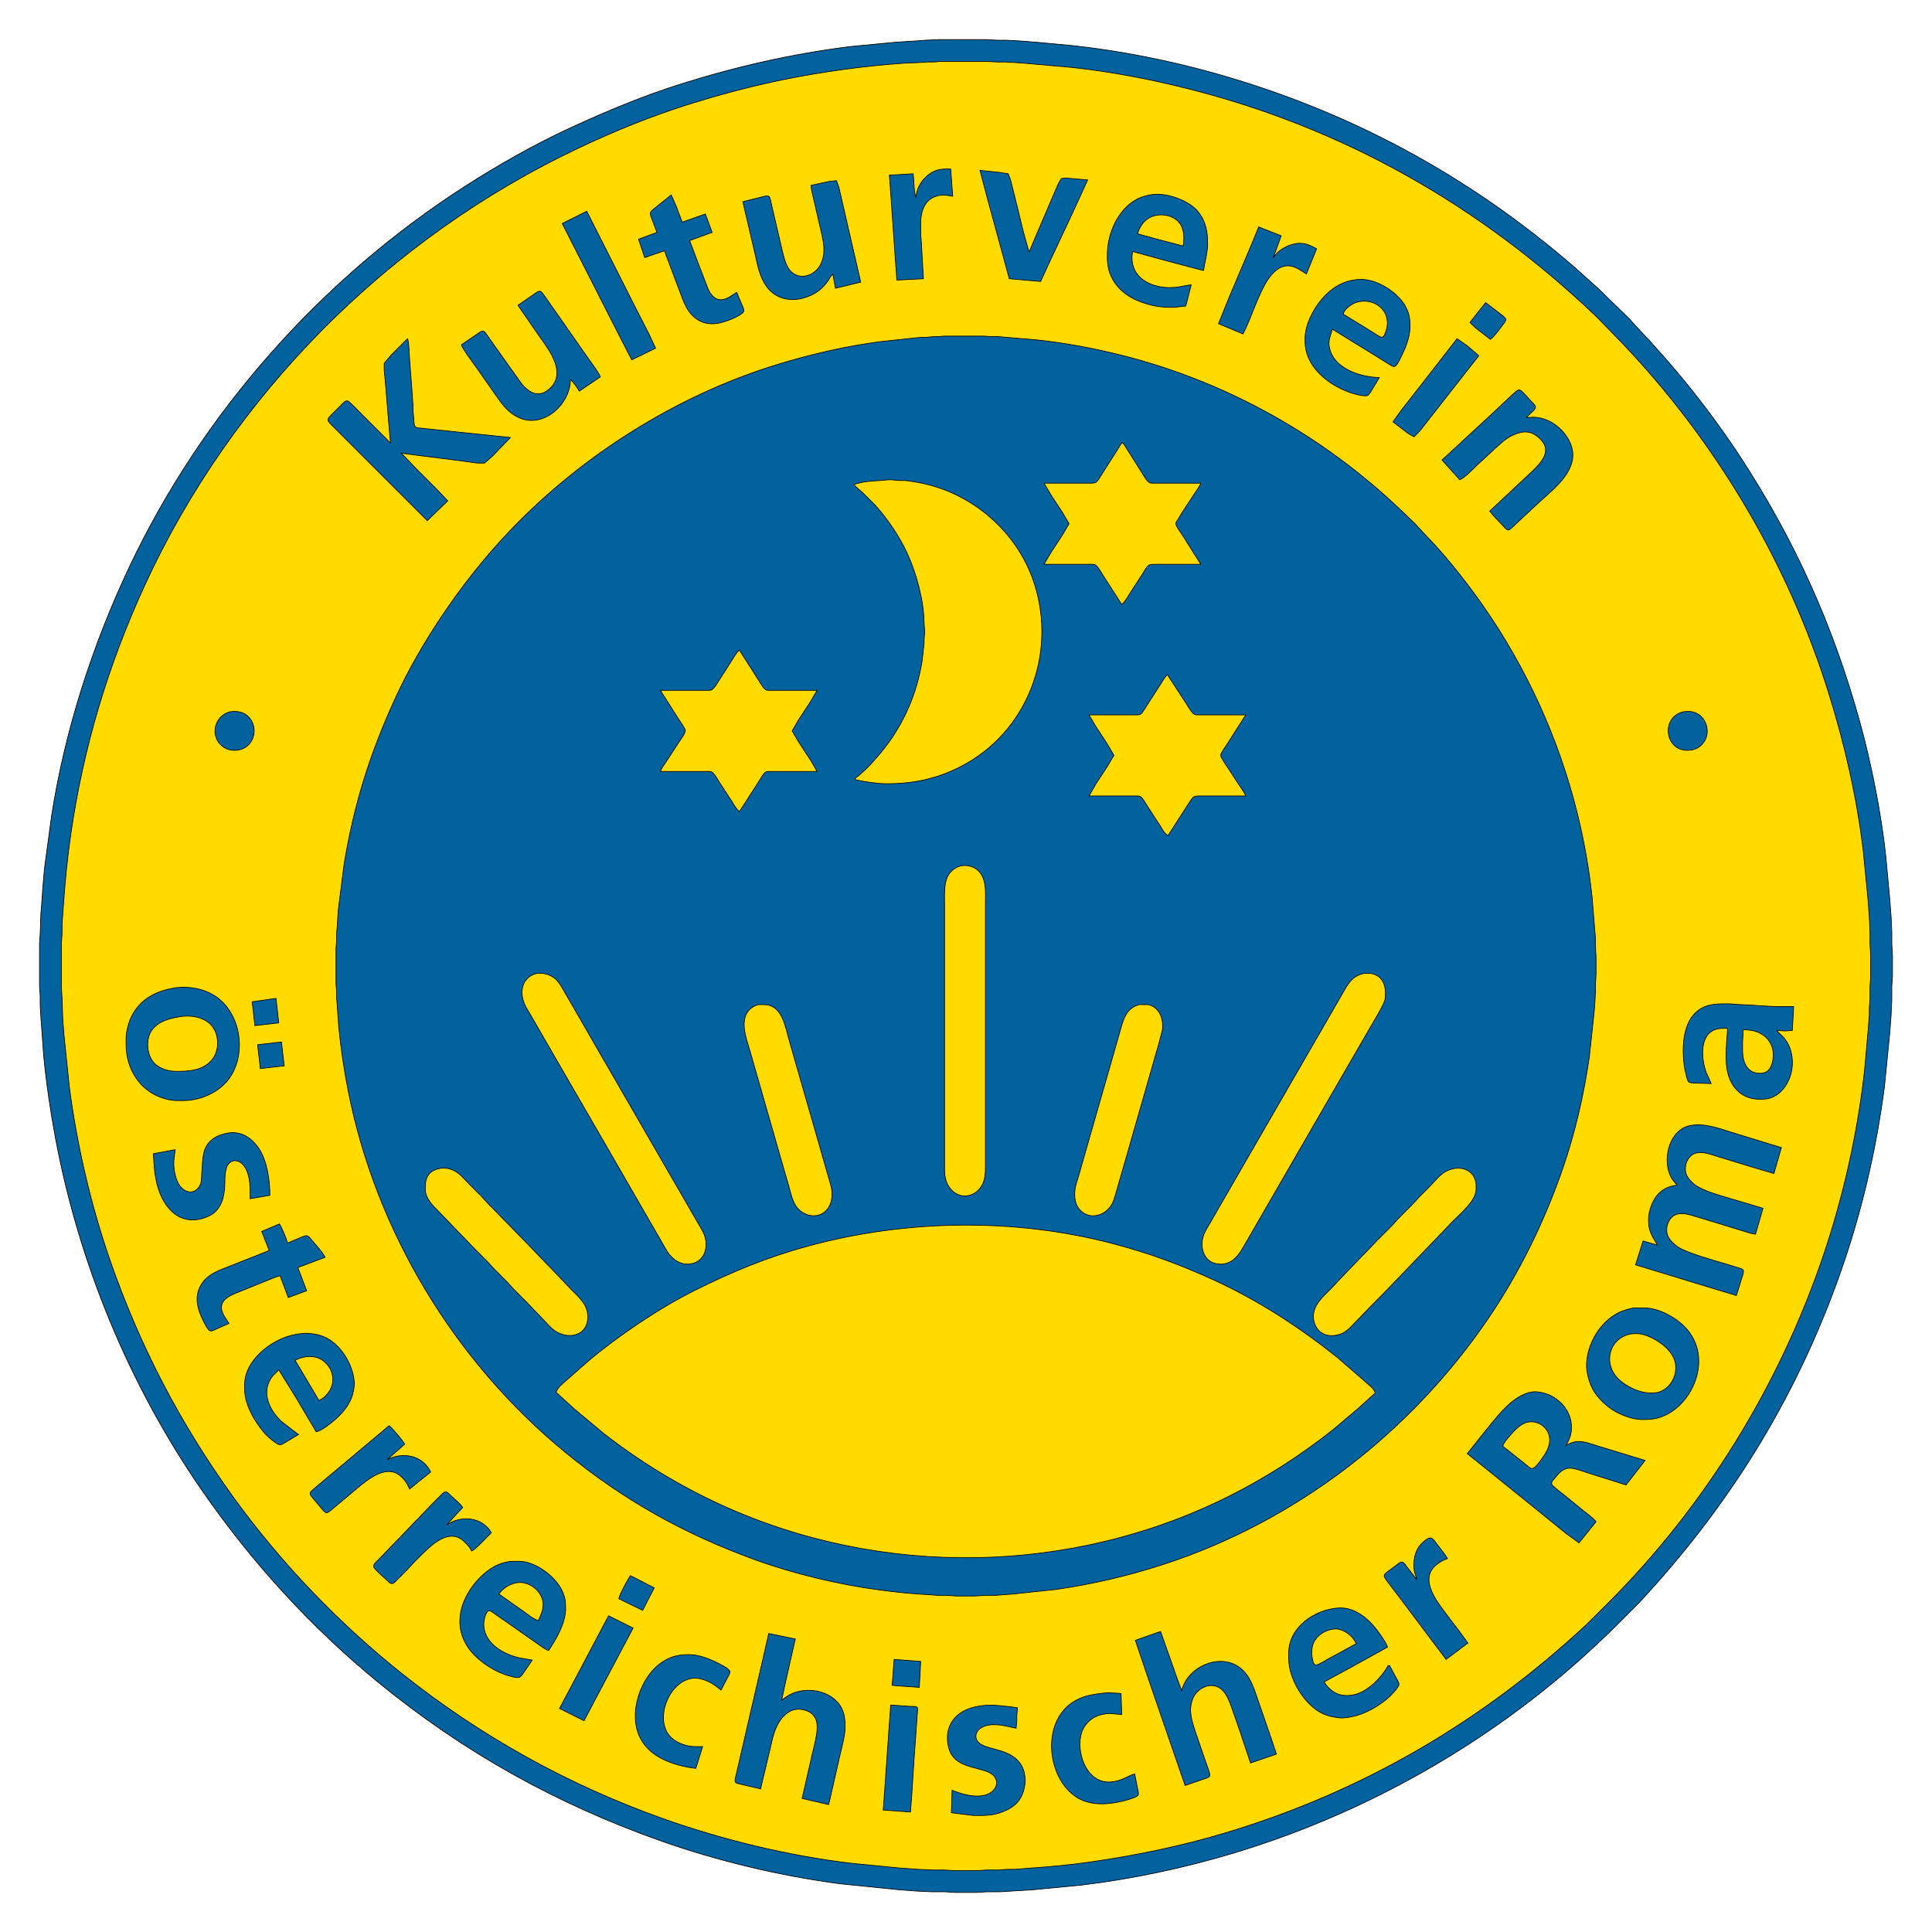 <?xml version="1.0" encoding="UTF-8" standalone="no"?>
<svg
   xmlns:dc="http://purl.org/dc/elements/1.1/"
   xmlns:cc="http://creativecommons.org/ns#"
   xmlns:rdf="http://www.w3.org/1999/02/22-rdf-syntax-ns#"
   xmlns:svg="http://www.w3.org/2000/svg"
   xmlns="http://www.w3.org/2000/svg"
   xmlns:sodipodi="http://sodipodi.sourceforge.net/DTD/sodipodi-0.dtd"
   xmlns:inkscape="http://www.inkscape.org/namespaces/inkscape"
   width="4.725in"
   height="4.725in"
   viewBox="0 0 2835 2835"
   version="1.1"
   id="svg879"
   sodipodi:docname="kvr.svg"
   inkscape:version="0.92.3 (2405546, 2018-03-11)">
  <defs
     id="defs883" />
  <sodipodi:namedview
     pagecolor="#ffffff"
     bordercolor="#666666"
     borderopacity="1"
     objecttolerance="10"
     gridtolerance="10"
     guidetolerance="10"
     inkscape:pageopacity="0"
     inkscape:pageshadow="2"
     inkscape:window-width="1920"
     inkscape:window-height="1051"
     id="namedview881"
     showgrid="false"
     inkscape:zoom="1.2736028"
     inkscape:cx="330.17249"
     inkscape:cy="157.43186"
     inkscape:window-x="0"
     inkscape:window-y="0"
     inkscape:window-maximized="1"
     inkscape:current-layer="svg879" />
  <ellipse
     style="opacity:1;fill:#ffdb00;fill-opacity:0.997;stroke:#000000;stroke-width:1.073;stroke-miterlimit:4;stroke-dasharray:none;stroke-opacity:0"
     id="path989"
     cx="1415.765"
     cy="1415.765"
     rx="1356.734"
     ry="1357.585" />
  <path
     id="Auswahl"
     fill="none"
     stroke="black"
     stroke-width="1"
     d="M 1411.00,58.14            C 1411.00,58.14 1448.00,58.14 1448.00,58.14              1448.00,58.14 1464.00,59.00 1464.00,59.00              1464.00,59.00 1476.00,59.00 1476.00,59.00              1476.00,59.00 1495.00,60.00 1495.00,60.00              1495.00,60.00 1520.00,61.91 1520.00,61.91              1520.00,61.91 1573.00,66.84 1573.00,66.84              1641.21,74.13 1712.91,88.20 1779.00,106.58              1978.05,161.92 2154.90,257.16 2311.00,392.72              2311.00,392.72 2346.00,424.09 2346.00,424.09              2346.00,424.09 2358.00,435.91 2358.00,435.91              2358.00,435.91 2390.96,468.00 2390.96,468.00              2390.96,468.00 2399.04,477.00 2399.04,477.00              2456.58,537.16 2509.10,602.23 2554.66,672.00              2633.52,792.78 2689.82,918.14 2728.42,1057.00              2745.47,1118.30 2760.40,1192.78 2767.16,1256.00              2767.16,1256.00 2773.09,1320.00 2773.09,1320.00              2773.09,1320.00 2775.00,1346.00 2775.00,1346.00              2775.00,1346.00 2776.00,1367.00 2776.00,1367.00              2776.00,1367.00 2776.00,1385.00 2776.00,1385.00              2776.00,1385.00 2777.00,1402.00 2777.00,1402.00              2777.00,1402.00 2777.00,1432.00 2777.00,1432.00              2777.00,1432.00 2776.00,1447.00 2776.00,1447.00              2776.00,1447.00 2776.00,1467.00 2776.00,1467.00              2776.00,1467.00 2775.00,1489.00 2775.00,1489.00              2775.00,1489.00 2773.09,1515.00 2773.09,1515.00              2773.09,1515.00 2765.28,1594.00 2765.28,1594.00              2752.99,1688.23 2731.18,1781.42 2699.31,1871.00              2634.27,2053.78 2537.11,2210.10 2404.91,2352.00              2404.91,2352.00 2374.00,2383.00 2374.00,2383.00              2217.72,2539.28 2021.56,2655.57 1810.00,2719.28              1738.19,2740.91 1661.47,2757.25 1587.00,2766.15              1587.00,2766.15 1515.00,2773.09 1515.00,2773.09              1515.00,2773.09 1483.00,2775.00 1483.00,2775.00              1483.00,2775.00 1467.00,2776.00 1467.00,2776.00              1467.00,2776.00 1448.00,2776.00 1448.00,2776.00              1448.00,2776.00 1432.00,2777.00 1432.00,2777.00              1432.00,2777.00 1402.00,2777.00 1402.00,2777.00              1402.00,2777.00 1387.00,2776.00 1387.00,2776.00              1387.00,2776.00 1368.00,2776.00 1368.00,2776.00              1368.00,2776.00 1346.00,2775.00 1346.00,2775.00              1346.00,2775.00 1320.00,2773.09 1320.00,2773.09              1320.00,2773.09 1233.00,2764.28 1233.00,2764.28              1144.81,2752.67 1051.79,2730.51 968.00,2700.69              815.64,2646.48 680.27,2571.25 555.00,2468.58              455.19,2386.77 368.24,2291.23 295.02,2185.00              189.08,2031.28 115.77,1853.42 81.39,1670.00              73.95,1630.31 68.06,1590.19 64.17,1550.00              64.17,1550.00 62.83,1532.00 62.83,1532.00              62.83,1532.00 60.91,1505.00 60.91,1505.00              60.91,1505.00 60.00,1493.00 60.00,1493.00              60.00,1493.00 58.96,1475.00 58.96,1475.00              58.96,1475.00 58.96,1460.00 58.96,1460.00              58.96,1460.00 58.00,1448.00 58.00,1448.00              58.00,1448.00 58.00,1384.00 58.00,1384.00              58.00,1384.00 59.00,1370.00 59.00,1370.00              59.00,1370.00 60.00,1340.00 60.00,1340.00              60.00,1340.00 60.91,1330.00 60.91,1330.00              60.91,1330.00 62.83,1303.00 62.83,1303.00              62.83,1303.00 65.17,1275.00 65.17,1275.00              65.17,1275.00 75.58,1198.00 75.58,1198.00              95.12,1072.11 135.42,947.07 189.78,832.00              296.64,605.83 470.97,409.60 681.00,274.31              731.18,241.98 784.74,211.61 839.00,186.69              891.47,162.60 944.84,140.34 1000.00,123.02              1081.78,97.35 1162.90,78.89 1248.00,68.28              1248.00,68.28 1315.00,61.91 1315.00,61.91              1315.00,61.91 1345.00,60.00 1345.00,60.00              1345.00,60.00 1358.00,59.00 1358.00,59.00              1358.00,59.00 1378.00,58.14 1378.00,58.14              1378.00,58.14 1411.00,58.14 1411.00,58.14 Z            M 1359.00,91.00            C 1359.00,91.00 1345.00,92.00 1345.00,92.00              1321.98,92.27 1281.52,96.38 1258.00,99.28              1171.77,109.93 1096.97,126.24 1014.00,152.02              957.58,169.56 902.38,192.00 849.00,217.22              570.88,348.62 340.80,579.18 212.31,859.00              158.38,976.43 122.17,1097.07 103.73,1225.00              98.69,1259.97 95.32,1294.81 92.91,1330.00              92.91,1330.00 92.00,1343.00 92.00,1343.00              92.00,1343.00 91.04,1355.00 91.04,1355.00              91.04,1355.00 91.04,1370.00 91.04,1370.00              91.04,1370.00 90.00,1386.00 90.00,1386.00              90.00,1386.00 90.00,1448.00 90.00,1448.00              90.00,1448.00 91.00,1464.00 91.00,1464.00              91.00,1464.00 92.00,1495.00 92.00,1495.00              92.00,1495.00 93.91,1519.00 93.91,1519.00              93.91,1519.00 101.72,1595.00 101.72,1595.00              112.97,1680.48 133.07,1767.53 161.34,1849.00              205.13,1975.17 264.22,2088.67 342.42,2197.00              411.78,2293.06 497.35,2382.23 590.00,2456.00              705.61,2548.04 833.83,2619.17 973.00,2668.69              1060.40,2699.79 1156.85,2723.14 1249.00,2734.15              1249.00,2734.15 1320.00,2741.09 1320.00,2741.09              1320.00,2741.09 1346.00,2743.00 1346.00,2743.00              1346.00,2743.00 1367.00,2744.00 1367.00,2744.00              1367.00,2744.00 1385.00,2744.00 1385.00,2744.00              1385.00,2744.00 1402.00,2745.00 1402.00,2745.00              1402.00,2745.00 1433.00,2745.00 1433.00,2745.00              1433.00,2745.00 1448.00,2744.00 1448.00,2744.00              1448.00,2744.00 1466.00,2744.00 1466.00,2744.00              1466.00,2744.00 1478.00,2743.04 1478.00,2743.04              1478.00,2743.04 1489.00,2743.04 1489.00,2743.04              1489.00,2743.04 1514.00,2741.09 1514.00,2741.09              1542.77,2739.12 1571.41,2736.39 1600.00,2732.27              1667.36,2722.56 1733.78,2708.92 1799.00,2689.28              2000.33,2628.65 2175.19,2526.21 2329.00,2382.91              2329.00,2382.91 2360.00,2352.00 2360.00,2352.00              2502.26,2209.74 2610.16,2034.34 2675.00,1844.00              2704.62,1757.04 2726.39,1660.36 2736.16,1569.00              2736.16,1569.00 2741.09,1514.00 2741.09,1514.00              2741.09,1514.00 2743.04,1489.00 2743.04,1489.00              2743.04,1489.00 2743.04,1478.00 2743.04,1478.00              2743.04,1478.00 2744.00,1466.00 2744.00,1466.00              2744.00,1466.00 2744.00,1448.00 2744.00,1448.00              2744.00,1448.00 2745.00,1434.00 2745.00,1434.00              2745.00,1434.00 2745.00,1402.00 2745.00,1402.00              2745.00,1402.00 2744.00,1385.00 2744.00,1385.00              2744.00,1385.00 2744.00,1368.00 2744.00,1368.00              2744.00,1368.00 2743.00,1346.00 2743.00,1346.00              2743.00,1346.00 2741.09,1320.00 2741.09,1320.00              2741.09,1320.00 2734.15,1249.00 2734.15,1249.00              2724.83,1170.98 2707.33,1093.98 2684.02,1019.00              2623.97,825.77 2517.83,647.15 2378.04,501.00              2378.04,501.00 2343.00,465.04 2343.00,465.04              2172.11,301.58 1970.63,187.03 1741.00,129.63              1685.49,115.75 1628.91,104.92 1572.00,98.84              1572.00,98.84 1505.00,92.91 1505.00,92.91              1505.00,92.91 1493.00,92.00 1493.00,92.00              1493.00,92.00 1476.00,91.00 1476.00,91.00              1476.00,91.00 1463.00,91.00 1463.00,91.00              1463.00,91.00 1448.00,90.14 1448.00,90.14              1448.00,90.14 1379.00,90.14 1379.00,90.14              1372.30,91.25 1365.75,90.97 1359.00,91.00 Z            M 1374.00,250.10            C 1381.28,247.58 1387.50,248.00 1395.00,248.00              1395.00,248.00 1398.00,288.00 1398.00,288.00              1394.21,287.32 1386.60,285.92 1383.00,286.18              1359.09,287.92 1351.03,306.46 1351.00,328.00              1351.00,328.00 1351.00,343.00 1351.00,343.00              1351.00,343.00 1351.91,355.00 1351.91,355.00              1351.91,355.00 1355.00,409.00 1355.00,409.00              1355.00,409.00 1316.00,411.00 1316.00,411.00              1316.00,411.00 1313.91,382.00 1313.91,382.00              1313.91,382.00 1310.91,339.00 1310.91,339.00              1310.91,339.00 1306.91,282.00 1306.91,282.00              1306.91,282.00 1305.00,257.00 1305.00,257.00              1305.00,257.00 1340.00,255.00 1340.00,255.00              1341.13,263.53 1341.09,283.72 1344.00,290.00              1344.80,272.89 1357.84,255.69 1374.00,250.10 Z            M 1466.00,252.91            C 1466.00,252.91 1479.44,255.02 1479.44,255.02              1479.44,255.02 1482.87,264.00 1482.87,264.00              1482.87,264.00 1488.37,286.00 1488.37,286.00              1488.37,286.00 1502.13,342.00 1502.13,342.00              1502.13,342.00 1510.00,370.00 1510.00,370.00              1510.00,370.00 1523.58,338.00 1523.58,338.00              1523.58,338.00 1545.85,286.00 1545.85,286.00              1545.85,286.00 1553.23,269.00 1553.23,269.00              1553.23,269.00 1557.41,262.02 1557.41,262.02              1557.41,262.02 1563.00,261.17 1563.00,261.17              1563.00,261.17 1596.00,264.00 1596.00,264.00              1596.00,264.00 1577.78,304.00 1577.78,304.00              1577.78,304.00 1541.69,381.00 1541.69,381.00              1541.69,381.00 1527.00,413.00 1527.00,413.00              1527.00,413.00 1481.00,409.00 1481.00,409.00              1481.00,409.00 1467.42,359.00 1467.42,359.00              1467.42,359.00 1448.85,291.00 1448.85,291.00              1448.85,291.00 1438.00,250.00 1438.00,250.00              1438.00,250.00 1466.00,252.91 1466.00,252.91 Z            M 1217.00,266.21            C 1217.00,266.21 1227.44,265.11 1227.44,265.11              1227.44,265.11 1231.00,275.00 1231.00,275.00              1231.00,275.00 1237.42,303.00 1237.42,303.00              1237.42,303.00 1263.00,414.00 1263.00,414.00              1263.00,414.00 1226.00,423.00 1226.00,423.00              1226.00,423.00 1222.00,402.00 1222.00,402.00              1218.60,405.41 1216.55,410.06 1213.62,414.00              1208.67,420.67 1203.22,425.92 1196.00,430.12              1168.81,445.95 1135.80,443.05 1120.26,413.00              1112.85,398.68 1110.90,385.46 1107.35,370.00              1107.35,370.00 1095.88,321.00 1095.88,321.00              1095.88,321.00 1090.00,296.00 1090.00,296.00              1090.00,296.00 1119.00,288.73 1119.00,288.73              1121.58,288.24 1126.80,286.22 1128.84,288.73              1129.93,289.86 1130.91,295.12 1131.37,297.00              1131.37,297.00 1136.21,318.00 1136.21,318.00              1136.21,318.00 1147.63,367.00 1147.63,367.00              1149.88,376.06 1152.31,387.38 1157.79,395.00              1171.00,413.36 1196.10,405.33 1204.68,387.00              1213.53,368.10 1206.66,348.06 1202.42,329.00              1202.42,329.00 1194.87,296.00 1194.87,296.00              1193.32,289.63 1190.28,278.08 1190.00,272.00              1190.00,272.00 1217.00,266.21 1217.00,266.21 Z            M 1723.00,451.00            C 1702.82,451.23 1688.87,449.04 1670.00,441.40              1652.35,434.25 1637.49,421.74 1629.87,404.00              1625.02,392.70 1624.48,382.04 1624.96,370.00              1626.15,340.69 1640.67,307.91 1667.00,293.04              1675.53,288.23 1688.20,285.03 1698.00,285.03              1717.76,285.03 1745.93,295.30 1758.33,311.00              1769.94,325.69 1772.21,340.88 1772.00,359.00              1771.84,371.95 1767.79,384.32 1766.00,397.00              1766.00,397.00 1737.00,389.42 1737.00,389.42              1737.00,389.42 1706.00,381.15 1706.00,381.15              1706.00,381.15 1661.90,369.00 1661.90,369.00              1661.06,376.10 1660.35,379.72 1661.90,387.00              1666.67,411.32 1692.59,421.74 1715.00,422.00              1730.60,422.18 1736.14,418.97 1748.00,418.00              1748.00,418.00 1740.00,449.00 1740.00,449.00              1740.00,449.00 1723.00,451.00 1723.00,451.00 Z            M 992.42,303.00            C 992.42,303.00 1001.00,326.00 1001.00,326.00              1001.00,326.00 1035.00,314.00 1035.00,314.00              1035.00,314.00 1045.00,341.00 1045.00,341.00              1045.00,341.00 1012.00,353.00 1012.00,353.00              1012.00,353.00 1023.58,384.00 1023.58,384.00              1023.58,384.00 1039.04,424.00 1039.04,424.00              1042.62,432.01 1049.20,440.73 1059.00,439.80              1067.83,438.96 1073.75,433.17 1081.00,429.00              1081.00,429.00 1089.00,448.00 1089.00,448.00              1090.00,450.36 1092.08,454.29 1091.30,456.82              1090.12,460.63 1078.76,465.97 1075.00,467.57              1058.15,474.79 1039.58,479.69 1023.00,468.64              1007.79,458.50 1003.42,443.07 997.19,427.00              997.19,427.00 975.00,368.00 975.00,368.00              975.00,368.00 946.00,378.00 946.00,378.00              946.00,378.00 937.00,351.00 937.00,351.00              937.00,351.00 964.00,341.00 964.00,341.00              964.00,341.00 956.81,322.00 956.81,322.00              956.02,319.97 953.97,315.02 954.20,313.01              954.61,309.60 959.45,306.44 962.00,304.40              962.00,304.40 985.00,286.00 985.00,286.00              985.00,286.00 992.42,303.00 992.42,303.00 Z            M 861.00,310.00            C 861.00,310.00 883.75,355.00 883.75,355.00              883.75,355.00 931.26,449.00 931.26,449.00              931.26,449.00 952.25,490.00 952.25,490.00              952.25,490.00 962.00,511.00 962.00,511.00              962.00,511.00 927.00,528.00 927.00,528.00              927.00,528.00 898.75,473.00 898.75,473.00              898.75,473.00 866.75,410.00 866.75,410.00              866.75,410.00 838.74,355.00 838.74,355.00              838.74,355.00 825.00,328.00 825.00,328.00              825.00,328.00 861.00,310.00 861.00,310.00 Z            M 1731.37,328.00            C 1720.78,313.39 1697.09,311.46 1683.01,321.79              1676.21,326.78 1671.73,335.19 1669.00,343.00              1669.00,343.00 1696.00,350.42 1696.00,350.42              1696.00,350.42 1736.00,361.00 1736.00,361.00              1737.92,350.29 1738.02,337.19 1731.37,328.00 Z            M 1880.00,346.00            C 1880.00,346.00 1868.00,379.00 1868.00,379.00              1874.67,366.58 1892.05,357.59 1906.00,357.04              1916.03,356.65 1923.44,360.48 1932.00,365.00              1932.00,365.00 1917.00,402.00 1917.00,402.00              1909.22,397.13 1901.48,391.09 1892.00,390.18              1877.94,388.81 1867.10,400.30 1860.00,411.00              1846.27,431.72 1835.94,466.99 1824.00,490.00              1824.00,490.00 1788.00,475.00 1788.00,475.00              1788.00,475.00 1803.72,436.00 1803.72,436.00              1803.72,436.00 1833.42,366.00 1833.42,366.00              1833.42,366.00 1847.00,333.00 1847.00,333.00              1847.00,333.00 1880.00,346.00 1880.00,346.00 Z            M 2012.58,573.00            C 2011.24,575.15 2008.92,579.39 2006.62,580.25              2004.24,581.50 1999.56,580.51 1997.00,580.25              1988.46,578.64 1980.94,576.25 1973.00,572.85              1943.76,560.33 1915.05,535.14 1915.00,501.00              1915.00,501.00 1915.00,496.00 1915.00,496.00              1915.16,482.64 1920.60,468.48 1927.15,457.00              1942.22,430.58 1966.22,409.63 1998.00,410.00              2022.71,410.29 2053.94,430.72 2064.10,453.00              2068.52,462.69 2069.05,469.64 2069.00,480.00              2068.93,495.34 2062.09,511.53 2055.24,525.00              2053.52,528.38 2049.31,538.36 2044.96,537.87              2042.82,537.63 2037.99,534.30 2036.00,533.05              2036.00,533.05 2019.00,522.42 2019.00,522.42              2019.00,522.42 1955.00,483.00 1955.00,483.00              1953.10,491.11 1949.19,498.23 1950.29,507.00              1954.46,540.17 1995.24,553.37 2024.00,554.00              2024.00,554.00 2012.58,573.00 2012.58,573.00 Z            M 783.00,432.14            C 785.24,430.55 789.97,426.62 792.82,427.44              795.16,428.11 798.82,433.91 800.28,436.00              800.28,436.00 815.66,458.00 815.66,458.00              815.66,458.00 859.72,521.00 859.72,521.00              864.72,528.14 878.38,546.14 881.00,553.00              881.00,553.00 850.00,574.00 850.00,574.00              846.91,568.62 841.81,560.78 837.00,557.00              836.89,593.41 797.03,629.53 761.00,612.68              745.36,605.36 737.17,593.56 727.58,580.00              727.58,580.00 699.58,540.00 699.58,540.00              694.49,532.81 679.28,512.87 677.00,506.00              677.00,506.00 700.00,490.28 700.00,490.28              702.44,488.58 706.57,484.80 709.70,486.15              711.59,486.97 713.79,490.31 714.98,492.00              714.98,492.00 724.72,506.00 724.72,506.00              724.72,506.00 765.30,563.00 765.30,563.00              771.81,570.60 780.23,578.65 791.00,577.90              796.71,577.51 801.78,574.53 806.00,570.82              832.00,547.94 806.80,514.97 791.86,494.00              791.86,494.00 760.00,448.00 760.00,448.00              760.00,448.00 783.00,432.14 783.00,432.14 Z            M 1999.00,478.05            C 1999.00,478.05 2015.00,488.05 2015.00,488.05              2017.48,489.60 2025.31,495.13 2027.87,494.90              2030.74,494.63 2032.10,490.29 2032.95,488.00              2035.90,479.96 2036.96,472.25 2034.25,464.00              2027.16,442.37 1998.72,435.46 1981.00,448.49              1976.24,451.99 1972.65,455.20 1971.00,461.00              1971.00,461.00 1999.00,478.05 1999.00,478.05 Z            M 2202.00,460.88            C 2203.93,462.37 2208.96,465.87 2209.55,468.17              2210.26,470.93 2206.48,474.91 2204.88,477.00              2200.09,483.24 2192.99,493.51 2187.00,498.00              2179.46,491.88 2162.03,479.70 2157.00,473.00              2157.00,473.00 2180.00,444.00 2180.00,444.00              2180.00,444.00 2202.00,460.88 2202.00,460.88 Z            M 1443.00,493.21            C 1443.00,493.21 1455.00,493.96 1455.00,493.96              1455.00,493.96 1466.00,493.96 1466.00,493.96              1466.00,493.96 1476.00,494.91 1476.00,494.91              1476.00,494.91 1522.00,498.84 1522.00,498.84              1563.53,503.28 1604.49,511.00 1645.00,521.13              1798.97,559.62 1941.41,639.36 2056.00,748.96              2056.00,748.96 2076.99,769.00 2076.99,769.00              2076.99,769.00 2085.09,778.00 2085.09,778.00              2085.09,778.00 2105.83,800.00 2105.83,800.00              2131.14,828.02 2154.66,858.06 2176.28,889.00              2239.73,979.80 2287.01,1083.53 2313.87,1191.00              2324.17,1232.18 2331.65,1273.81 2336.16,1316.00              2336.16,1316.00 2340.04,1364.00 2340.04,1364.00              2340.04,1364.00 2341.00,1375.00 2341.00,1375.00              2341.00,1375.00 2341.00,1388.00 2341.00,1388.00              2341.00,1388.00 2342.00,1404.00 2342.00,1404.00              2342.00,1404.00 2342.00,1430.00 2342.00,1430.00              2342.00,1430.00 2341.00,1446.00 2341.00,1446.00              2341.00,1446.00 2341.00,1458.00 2341.00,1458.00              2341.00,1458.00 2340.00,1476.00 2340.00,1476.00              2340.00,1476.00 2339.09,1486.00 2339.09,1486.00              2339.09,1486.00 2332.27,1550.00 2332.27,1550.00              2324.17,1606.21 2311.29,1662.31 2292.66,1716.00              2265.89,1793.13 2229.62,1867.44 2183.66,1935.00              2069.63,2102.59 1901.14,2232.36 1708.00,2295.33              1656.45,2312.14 1603.67,2324.53 1550.00,2332.27              1550.00,2332.27 1486.00,2339.09 1486.00,2339.09              1486.00,2339.09 1473.00,2340.00 1473.00,2340.00              1473.00,2340.00 1462.00,2340.96 1462.00,2340.96              1462.00,2340.96 1447.00,2340.96 1447.00,2340.96              1447.00,2340.96 1430.00,2342.00 1430.00,2342.00              1430.00,2342.00 1404.00,2342.00 1404.00,2342.00              1404.00,2342.00 1389.00,2341.00 1389.00,2341.00              1389.00,2341.00 1375.00,2341.00 1375.00,2341.00              1375.00,2341.00 1364.00,2340.04 1364.00,2340.04              1339.88,2338.99 1315.96,2336.43 1292.00,2333.28              1230.71,2325.21 1164.04,2309.28 1106.00,2288.05              1003.09,2250.41 914.95,2201.20 830.00,2131.58              667.26,1998.19 551.35,1806.75 510.80,1600.00              504.84,1569.61 500.15,1538.82 497.17,1508.00              497.17,1508.00 495.83,1490.00 495.83,1490.00              495.83,1490.00 494.91,1476.00 494.91,1476.00              494.91,1476.00 493.96,1466.00 493.96,1466.00              493.96,1466.00 493.96,1455.00 493.96,1455.00              493.96,1455.00 493.00,1443.00 493.00,1443.00              493.00,1443.00 493.00,1392.00 493.00,1392.00              493.00,1392.00 493.96,1380.00 493.96,1380.00              493.96,1380.00 493.96,1369.00 493.96,1369.00              493.96,1369.00 494.91,1359.00 494.91,1359.00              494.91,1359.00 496.17,1337.00 496.17,1337.00              496.17,1337.00 504.92,1268.00 504.92,1268.00              519.57,1179.50 542.89,1105.49 580.31,1024.00              599.10,983.08 622.04,943.44 647.00,906.00              677.30,860.55 711.27,817.49 749.04,778.00              853.82,668.45 991.97,581.10 1137.00,536.02              1187.61,520.30 1239.42,508.20 1292.00,501.28              1292.00,501.28 1351.00,495.00 1351.00,495.00              1351.00,495.00 1359.00,495.00 1359.00,495.00              1359.00,495.00 1369.00,494.00 1369.00,494.00              1374.57,493.94 1378.34,494.23 1384.00,493.21              1384.00,493.21 1443.00,493.21 1443.00,493.21 Z            M 601.09,529.00            C 601.09,529.00 603.91,565.00 603.91,565.00              603.91,565.00 605.96,594.00 605.96,594.00              605.96,594.00 605.96,602.00 605.96,602.00              605.96,602.00 607.00,613.00 607.00,613.00              607.03,616.09 607.27,623.20 609.01,625.69              610.93,628.44 615.00,627.92 618.00,628.28              618.00,628.28 644.00,631.07 644.00,631.07              644.00,631.07 722.00,639.17 722.00,639.17              722.00,639.17 749.00,642.00 749.00,642.00              749.00,642.00 723.00,669.00 723.00,669.00              723.00,669.00 711.00,679.49 711.00,679.49              711.00,679.49 700.00,679.49 700.00,679.49              700.00,679.49 676.00,676.15 676.00,676.15              676.00,676.15 614.00,668.28 614.00,668.28              614.00,668.28 589.00,665.00 589.00,665.00              589.00,665.00 608.00,685.00 608.00,685.00              608.00,685.00 641.00,718.00 641.00,718.00              641.00,718.00 657.00,735.00 657.00,735.00              657.00,735.00 627.00,764.00 627.00,764.00              627.00,764.00 521.00,658.00 521.00,658.00              521.00,658.00 492.00,629.00 492.00,629.00              489.74,626.74 481.99,619.63 481.34,617.00              480.56,613.89 484.07,610.97 486.00,609.00              486.00,609.00 503.00,592.02 503.00,592.02              505.30,589.83 507.59,587.12 511.00,588.74              513.41,589.90 527.05,604.05 530.00,607.00              530.00,607.00 573.00,650.00 573.00,650.00              573.00,650.00 570.17,618.00 570.17,618.00              570.17,618.00 565.91,566.00 565.91,566.00              565.91,566.00 563.76,543.00 563.76,543.00              563.76,543.00 563.76,533.00 563.76,533.00              563.76,533.00 574.00,521.00 574.00,521.00              574.00,521.00 598.00,497.00 598.00,497.00              600.38,502.82 600.59,521.73 601.09,529.00 Z            M 2153.00,507.35            C 2153.00,507.35 2170.00,522.00 2170.00,522.00              2170.00,522.00 2145.58,553.00 2145.58,553.00              2145.58,553.00 2100.21,611.00 2100.21,611.00              2100.21,611.00 2083.00,633.00 2083.00,633.00              2083.00,633.00 2074.91,640.97 2074.91,640.97              2074.91,640.97 2066.00,635.88 2066.00,635.88              2066.00,635.88 2044.00,619.00 2044.00,619.00              2044.00,619.00 2056.20,602.00 2056.20,602.00              2056.20,602.00 2075.00,578.00 2075.00,578.00              2075.00,578.00 2112.42,530.00 2112.42,530.00              2112.42,530.00 2138.00,497.00 2138.00,497.00              2138.00,497.00 2153.00,507.35 2153.00,507.35 Z            M 2143.00,650.09            C 2143.00,650.09 2195.00,601.96 2195.00,601.96              2195.00,601.96 2214.00,584.00 2214.00,584.00              2216.03,582.00 2224.97,573.69 2227.00,572.74              2230.42,571.15 2232.70,573.79 2234.99,576.02              2234.99,576.02 2248.98,591.00 2248.98,591.00              2251.02,593.14 2253.97,595.72 2252.83,599.00              2251.62,602.48 2244.28,607.08 2240.00,613.00              2251.04,611.54 2258.41,612.04 2269.00,616.06              2289.05,623.67 2308.84,646.63 2307.96,669.00              2306.74,700.12 2271.63,723.89 2251.00,744.01              2251.00,744.01 2224.00,769.17 2224.00,769.17              2221.70,771.25 2216.00,777.80 2213.09,777.80              2210.63,777.80 2206.72,772.77 2204.99,771.00              2200.24,766.14 2189.67,755.12 2186.00,750.00              2186.00,750.00 2249.00,690.99 2249.00,690.99              2257.20,682.99 2268.78,671.47 2267.90,659.00              2267.50,653.25 2264.74,649.13 2260.91,645.00              2251.36,634.73 2240.46,631.35 2227.00,635.75              2211.67,640.75 2203.46,649.47 2192.00,659.83              2192.00,659.83 2168.00,682.00 2168.00,682.00              2162.52,687.41 2148.39,701.82 2142.00,704.00              2142.00,704.00 2116.00,675.00 2116.00,675.00              2116.00,675.00 2143.00,650.09 2143.00,650.09 Z            M 1646.00,650.00            C 1646.00,650.00 1632.69,671.00 1632.69,671.00              1632.69,671.00 1618.00,694.00 1618.00,694.00              1608.91,707.78 1610.44,708.98 1600.00,709.00              1600.00,709.00 1532.00,709.00 1532.00,709.00              1532.00,709.00 1542.67,727.00 1542.67,727.00              1542.67,727.00 1559.00,752.00 1559.00,752.00              1559.00,752.00 1568.71,768.42 1568.71,768.42              1568.71,768.42 1559.00,785.00 1559.00,785.00              1559.00,785.00 1542.00,811.00 1542.00,811.00              1542.00,811.00 1532.00,828.00 1532.00,828.00              1532.00,828.00 1600.00,828.00 1600.00,828.00              1601.91,828.00 1605.09,827.88 1606.82,828.60              1610.49,830.14 1616.13,840.34 1618.42,844.00              1618.42,844.00 1646.00,887.00 1646.00,887.00              1651.21,882.59 1654.81,875.77 1658.42,870.00              1658.42,870.00 1675.33,844.00 1675.33,844.00              1683.53,831.64 1682.52,828.02 1694.00,828.00              1694.00,828.00 1762.00,828.00 1762.00,828.00              1762.00,828.00 1734.31,784.00 1734.31,784.00              1731.87,780.21 1724.41,771.33 1725.55,767.00              1725.55,767.00 1734.69,752.00 1734.69,752.00              1734.69,752.00 1751.67,726.00 1751.67,726.00              1755.16,720.73 1759.77,714.83 1762.00,709.00              1762.00,709.00 1694.00,709.00 1694.00,709.00              1692.03,709.00 1688.88,709.12 1687.09,708.40              1683.26,706.87 1678.09,697.68 1675.81,694.00              1675.81,694.00 1648.00,650.00 1648.00,650.00              1648.00,650.00 1646.00,650.00 1646.00,650.00 Z            M 1299.00,1150.00            C 1338.71,1150.46 1374.53,1143.05 1410.00,1124.74              1507.59,1074.38 1550.78,960.12 1517.97,857.00              1497.72,793.33 1447.25,741.90 1385.00,718.42              1366.45,711.43 1346.72,707.05 1327.00,705.04              1327.00,705.04 1318.00,705.04 1318.00,705.04              1318.00,705.04 1308.00,704.00 1308.00,704.00              1308.00,704.00 1304.00,704.00 1304.00,704.00              1304.00,704.00 1294.00,704.91 1294.00,704.91              1280.39,705.84 1265.98,706.25 1253.00,711.00              1256.81,715.62 1261.64,719.03 1266.00,723.09              1266.00,723.09 1284.83,742.00 1284.83,742.00              1303.39,762.52 1320.14,787.83 1331.69,813.00              1345.10,842.20 1355.85,882.82 1356.00,915.00              1356.00,915.00 1356.92,927.00 1356.92,927.00              1356.92,927.00 1356.00,938.00 1356.00,938.00              1356.00,938.00 1356.00,944.00 1356.00,944.00              1356.00,944.00 1353.08,970.00 1353.08,970.00              1346.37,1010.80 1332.32,1047.53 1309.33,1082.00              1296.85,1100.71 1273.02,1129.15 1255.00,1142.00              1255.00,1142.00 1255.00,1144.00 1255.00,1144.00              1266.42,1147.03 1287.23,1149.86 1299.00,1150.00 Z            M 1073.31,970.00            C 1073.31,970.00 1055.95,997.00 1055.95,997.00              1053.53,1000.82 1047.86,1010.88 1043.96,1012.40              1042.13,1013.11 1039.00,1013.00 1037.00,1013.00              1037.00,1013.00 969.00,1013.00 969.00,1013.00              969.00,1013.00 995.00,1054.00 995.00,1054.00              996.96,1056.94 1004.79,1068.39 1005.45,1071.00              1006.51,1075.11 999.30,1084.29 996.95,1088.00              996.95,1088.00 978.66,1116.00 978.66,1116.00              975.26,1121.19 971.23,1126.18 969.00,1132.00              969.00,1132.00 1037.00,1132.00 1037.00,1132.00              1038.97,1132.00 1042.12,1131.88 1043.91,1132.60              1048.07,1134.26 1053.14,1144.04 1055.69,1148.00              1055.69,1148.00 1073.31,1175.00 1073.31,1175.00              1076.89,1180.55 1079.91,1186.69 1085.00,1191.00              1085.00,1191.00 1113.31,1147.00 1113.31,1147.00              1115.64,1143.39 1120.44,1134.17 1124.18,1132.60              1125.91,1131.88 1129.09,1132.00 1131.00,1132.00              1131.00,1132.00 1199.00,1132.00 1199.00,1132.00              1199.00,1132.00 1189.69,1116.00 1189.69,1116.00              1189.69,1116.00 1171.42,1088.00 1171.42,1088.00              1171.42,1088.00 1162.35,1072.58 1162.35,1072.58              1162.35,1072.58 1172.00,1056.00 1172.00,1056.00              1172.00,1056.00 1189.00,1030.00 1189.00,1030.00              1189.00,1030.00 1199.00,1013.00 1199.00,1013.00              1199.00,1013.00 1131.00,1013.00 1131.00,1013.00              1129.05,1013.00 1125.87,1013.12 1124.10,1012.40              1120.69,1011.02 1115.22,1001.41 1113.05,998.00              1113.05,998.00 1085.00,954.00 1085.00,954.00              1079.91,958.31 1076.89,964.45 1073.31,970.00 Z            M 1703.00,1004.00            C 1703.00,1004.00 1683.67,1034.00 1683.67,1034.00              1674.22,1048.27 1676.23,1048.98 1666.00,1049.00              1666.00,1049.00 1598.00,1049.00 1598.00,1049.00              1598.00,1049.00 1608.00,1066.00 1608.00,1066.00              1608.00,1066.00 1625.00,1092.00 1625.00,1092.00              1625.00,1092.00 1634.57,1108.42 1634.57,1108.42              1634.57,1108.42 1624.67,1125.00 1624.67,1125.00              1624.67,1125.00 1608.33,1150.00 1608.33,1150.00              1608.33,1150.00 1598.00,1168.00 1598.00,1168.00              1598.00,1168.00 1666.00,1168.00 1666.00,1168.00              1667.91,1168.00 1671.09,1167.88 1672.82,1168.60              1676.56,1170.17 1681.36,1179.39 1683.69,1183.00              1683.69,1183.00 1702.58,1212.00 1702.58,1212.00              1705.75,1217.07 1708.53,1223.16 1714.00,1226.00              1714.00,1226.00 1741.67,1183.00 1741.67,1183.00              1750.63,1169.50 1749.47,1168.02 1760.00,1168.00              1760.00,1168.00 1828.00,1168.00 1828.00,1168.00              1825.77,1162.17 1821.16,1156.27 1817.67,1151.00              1817.67,1151.00 1801.33,1126.00 1801.33,1126.00              1799.17,1122.75 1791.06,1111.24 1791.20,1108.00              1791.34,1104.94 1798.58,1095.19 1800.58,1092.00              1800.58,1092.00 1828.00,1049.00 1828.00,1049.00              1828.00,1049.00 1760.00,1049.00 1760.00,1049.00              1758.00,1049.00 1754.87,1049.11 1753.04,1048.40              1749.14,1046.88 1743.47,1036.82 1741.05,1033.00              1741.05,1033.00 1713.00,990.00 1713.00,990.00              1708.74,993.95 1706.17,999.19 1703.00,1004.00 Z            M 357.00,1046.52            C 374.24,1054.41 378.04,1078.14 365.67,1091.91              359.73,1098.52 351.65,1101.20 343.00,1100.99              338.95,1100.89 335.71,1100.18 332.00,1098.48              308.16,1087.57 310.41,1052.40 337.00,1044.53              343.68,1043.44 350.77,1043.67 357.00,1046.52 Z            M 2488.00,1045.95            C 2504.79,1053.07 2510.58,1075.60 2499.47,1090.00              2493.13,1098.22 2485.11,1101.23 2475.00,1100.99              2442.54,1100.20 2437.30,1052.26 2470.00,1044.47              2475.88,1043.65 2482.45,1043.60 2488.00,1045.95 Z            M 1387.29,1296.00            C 1385.41,1306.90 1386.00,1317.98 1386.00,1329.00              1386.00,1329.00 1386.00,1377.00 1386.00,1377.00              1386.00,1377.00 1386.00,1715.00 1386.00,1715.00              1386.02,1727.13 1388.10,1738.09 1397.04,1746.96              1411.34,1761.13 1432.89,1755.30 1441.62,1738.00              1445.03,1731.26 1445.99,1722.48 1446.00,1715.00              1446.00,1715.00 1446.00,1371.00 1446.00,1371.00              1446.00,1371.00 1446.00,1324.00 1446.00,1324.00              1446.00,1313.99 1446.69,1303.81 1444.32,1294.00              1440.27,1277.20 1427.97,1268.46 1411.00,1270.32              1398.08,1273.23 1389.52,1283.00 1387.29,1296.00 Z            M 766.81,1464.00            C 768.94,1474.74 774.20,1481.74 779.58,1491.00              779.58,1491.00 799.72,1526.00 799.72,1526.00              799.72,1526.00 883.58,1671.00 883.58,1671.00              883.58,1671.00 947.60,1782.00 947.60,1782.00              947.60,1782.00 969.58,1820.00 969.58,1820.00              973.11,1826.16 978.81,1837.03 983.18,1842.00              991.13,1851.03 1001.72,1856.75 1014.00,1854.54              1030.59,1851.54 1037.76,1836.68 1035.71,1821.00              1034.37,1810.68 1029.47,1803.80 1024.42,1795.00              1024.42,1795.00 1003.01,1758.00 1003.01,1758.00              1003.01,1758.00 883.42,1551.00 883.42,1551.00              883.42,1551.00 855.20,1502.00 855.20,1502.00              855.20,1502.00 829.20,1457.00 829.20,1457.00              826.13,1451.84 823.01,1445.66 819.32,1441.01              811.69,1431.40 800.05,1427.01 788.00,1428.32              770.64,1432.22 763.50,1447.34 766.81,1464.00 Z            M 1968.72,1460.00            C 1968.72,1460.00 1938.72,1512.00 1938.72,1512.00              1938.72,1512.00 1796.15,1759.00 1796.15,1759.00              1796.15,1759.00 1775.99,1794.00 1775.99,1794.00              1770.92,1802.63 1765.27,1810.76 1764.17,1821.00              1762.34,1838.03 1770.34,1853.76 1789.00,1854.91              1806.79,1856.00 1816.40,1843.82 1824.42,1830.00              1824.42,1830.00 1856.20,1775.00 1856.20,1775.00              1856.20,1775.00 1895.42,1707.00 1895.42,1707.00              1895.42,1707.00 2010.99,1507.00 2010.99,1507.00              2016.06,1498.37 2030.12,1475.26 2032.24,1467.00              2033.09,1463.67 2033.00,1461.37 2033.00,1458.00              2033.02,1438.36 2022.36,1426.27 2002.00,1428.30              1983.41,1431.92 1977.24,1445.01 1968.72,1460.00 Z            M 322.00,1466.32            C 356.16,1494.79 361.71,1554.57 331.83,1588.00              316.60,1605.03 291.70,1614.96 269.00,1615.00              269.00,1615.00 259.00,1615.00 259.00,1615.00              251.47,1614.91 244.08,1613.11 237.00,1610.66              203.91,1599.21 185.05,1567.15 185.00,1533.00              185.00,1533.00 185.00,1523.00 185.00,1523.00              185.11,1514.02 188.53,1501.12 192.32,1493.00              205.05,1465.74 229.72,1453.69 258.00,1449.42              280.30,1446.70 304.49,1451.73 322.00,1466.32 Z            M 405.00,1465.00            C 405.00,1465.00 409.00,1501.00 409.00,1501.00              409.00,1501.00 374.00,1505.00 374.00,1505.00              374.00,1505.00 370.00,1470.00 370.00,1470.00              370.00,1470.00 405.00,1465.00 405.00,1465.00 Z            M 1104.01,1478.11            C 1082.50,1492.59 1095.13,1523.60 1100.71,1543.00              1100.71,1543.00 1144.58,1696.00 1144.58,1696.00              1144.58,1696.00 1157.58,1741.00 1157.58,1741.00              1160.19,1750.17 1162.47,1760.95 1167.47,1769.00              1176.38,1783.36 1197.40,1789.73 1210.91,1777.67              1218.35,1771.03 1221.21,1760.67 1220.99,1751.00              1220.80,1743.03 1216.70,1731.01 1214.42,1723.00              1214.42,1723.00 1200.71,1675.00 1200.71,1675.00              1200.71,1675.00 1159.02,1530.00 1159.02,1530.00              1152.71,1509.49 1148.95,1474.33 1121.00,1474.17              1121.00,1474.17 1113.00,1474.17 1113.00,1474.17              1109.44,1475.18 1107.10,1476.03 1104.01,1478.11 Z            M 1643.58,1513.00            C 1643.58,1513.00 1636.42,1538.00 1636.42,1538.00              1636.42,1538.00 1594.86,1683.00 1594.86,1683.00              1594.86,1683.00 1582.86,1725.00 1582.86,1725.00              1580.38,1733.67 1577.11,1741.85 1577.00,1751.00              1576.90,1760.43 1578.39,1768.79 1585.18,1775.91              1599.75,1791.19 1623.23,1783.40 1632.18,1766.00              1635.29,1759.95 1639.34,1744.29 1641.42,1737.00              1641.42,1737.00 1656.42,1685.00 1656.42,1685.00              1656.42,1685.00 1700.29,1532.00 1700.29,1532.00              1700.29,1532.00 1705.71,1511.00 1705.71,1511.00              1707.45,1497.64 1703.14,1481.99 1690.00,1475.91              1686.37,1474.23 1683.91,1474.05 1680.00,1474.17              1680.00,1474.17 1672.00,1474.17 1672.00,1474.17              1652.30,1479.05 1648.36,1496.24 1643.58,1513.00 Z            M 2486.00,1589.28            C 2483.43,1588.97 2479.72,1589.32 2477.84,1587.40              2476.25,1585.78 2475.21,1581.25 2474.63,1579.00              2472.74,1571.66 2471.80,1567.61 2470.95,1560.00              2468.13,1534.81 2469.74,1499.13 2492.00,1482.61              2505.96,1472.25 2521.68,1472.97 2538.00,1473.00              2538.00,1473.00 2550.00,1473.91 2550.00,1473.91              2550.00,1473.91 2573.00,1475.09 2573.00,1475.09              2573.00,1475.09 2585.00,1476.00 2585.00,1476.00              2585.00,1476.00 2605.00,1477.00 2605.00,1477.00              2605.00,1477.00 2632.00,1477.00 2632.00,1477.00              2632.00,1477.00 2630.00,1512.00 2630.00,1512.00              2630.00,1512.00 2620.00,1512.82 2620.00,1512.82              2620.00,1512.82 2607.00,1512.00 2607.00,1512.00              2611.48,1517.43 2616.81,1520.87 2620.90,1527.00              2631.80,1543.39 2632.81,1566.11 2625.13,1584.00              2620.68,1594.36 2613.24,1603.89 2603.00,1609.01              2595.52,1612.75 2589.12,1613.09 2581.00,1613.00              2563.70,1612.79 2549.22,1604.28 2540.90,1589.00              2528.18,1565.63 2533.84,1534.30 2535.00,1509.00              2528.23,1509.00 2523.61,1508.55 2517.00,1510.75              2493.15,1518.68 2496.68,1555.59 2503.81,1574.00              2503.81,1574.00 2511.00,1590.00 2511.00,1590.00              2511.00,1590.00 2486.00,1589.28 2486.00,1589.28 Z            M 221.96,1513.00            C 213.35,1526.25 215.56,1549.78 227.09,1560.82              234.77,1568.17 246.51,1571.87 257.00,1572.00              276.35,1572.22 297.73,1571.35 311.18,1554.96              323.58,1539.86 321.69,1512.76 306.00,1500.53              295.38,1492.24 281.08,1490.07 268.00,1491.28              251.14,1493.76 232.01,1497.56 221.96,1513.00 Z            M 2557.00,1529.00            C 2557.00,1529.00 2557.00,1541.00 2557.00,1541.00              2557.03,1557.91 2563.01,1575.41 2583.00,1574.98              2586.79,1574.90 2589.74,1574.43 2592.91,1572.15              2598.05,1568.44 2600.30,1561.99 2601.38,1556.00              2604.52,1538.64 2597.35,1522.93 2581.00,1515.32              2573.82,1511.99 2565.82,1511.01 2558.00,1511.00              2558.00,1511.00 2557.00,1529.00 2557.00,1529.00 Z            M 413.00,1529.00            C 413.00,1529.00 417.00,1564.00 417.00,1564.00              417.00,1564.00 382.00,1568.00 382.00,1568.00              382.00,1568.00 378.00,1533.00 378.00,1533.00              378.00,1533.00 413.00,1529.00 413.00,1529.00 Z            M 2450.46,1724.00            C 2439.53,1698.04 2450.46,1655.99 2482.00,1651.30              2502.12,1648.30 2520.12,1655.11 2539.00,1660.98              2539.00,1660.98 2614.00,1684.00 2614.00,1684.00              2614.00,1684.00 2603.00,1722.00 2603.00,1722.00              2603.00,1722.00 2576.00,1714.02 2576.00,1714.02              2576.00,1714.02 2522.00,1697.58 2522.00,1697.58              2511.40,1694.47 2496.72,1688.15 2486.00,1692.97              2474.88,1697.96 2470.34,1713.12 2474.76,1724.00              2476.95,1729.37 2482.45,1734.97 2487.00,1738.47              2498.85,1747.60 2524.23,1754.27 2539.00,1758.72              2539.00,1758.72 2587.00,1773.00 2587.00,1773.00              2587.00,1773.00 2576.00,1811.00 2576.00,1811.00              2569.80,1810.44 2563.94,1808.16 2558.00,1806.42              2558.00,1806.42 2521.00,1795.02 2521.00,1795.02              2521.00,1795.02 2489.00,1785.34 2489.00,1785.34              2480.81,1782.78 2470.63,1779.51 2462.00,1781.39              2448.82,1784.26 2442.67,1801.22 2447.13,1813.00              2449.59,1819.50 2456.34,1825.82 2462.00,1829.64              2475.22,1838.56 2513.93,1849.14 2531.00,1854.28              2531.00,1854.28 2551.00,1860.33 2551.00,1860.33              2552.88,1860.94 2556.83,1861.87 2557.89,1863.56              2559.33,1865.86 2557.11,1871.54 2556.34,1874.00              2556.34,1874.00 2548.00,1901.00 2548.00,1901.00              2548.00,1901.00 2504.00,1887.72 2504.00,1887.72              2504.00,1887.72 2400.00,1856.00 2400.00,1856.00              2400.00,1856.00 2411.00,1821.00 2411.00,1821.00              2411.00,1821.00 2432.00,1827.00 2432.00,1827.00              2423.86,1812.49 2418.80,1806.79 2419.00,1789.00              2419.08,1782.16 2420.71,1775.35 2423.20,1769.00              2430.33,1750.87 2441.72,1741.60 2461.00,1739.00              2456.67,1734.44 2452.93,1729.86 2450.46,1724.00 Z            M 255.09,1703.00            C 254.37,1713.52 256.90,1728.98 262.47,1738.00              269.04,1748.65 282.20,1754.10 291.20,1742.82              297.05,1735.49 295.38,1727.28 296.17,1719.00              297.90,1700.78 296.02,1682.96 313.00,1670.79              316.06,1668.59 319.47,1666.98 323.00,1665.69              328.32,1663.76 334.33,1662.26 340.00,1662.04              356.91,1661.38 370.58,1671.49 379.64,1685.00              392.06,1703.52 396.00,1732.06 396.00,1754.00              396.00,1754.00 367.00,1759.00 367.00,1759.00              367.00,1743.89 367.70,1725.09 358.90,1712.00              352.57,1702.59 340.82,1698.92 333.84,1710.00              330.93,1714.62 330.03,1725.46 330.00,1731.00              329.92,1748.88 328.32,1768.65 313.00,1780.47              307.80,1784.48 300.37,1787.27 294.00,1788.76              289.02,1789.94 284.11,1790.27 279.00,1789.91              262.25,1788.74 249.61,1777.83 241.20,1764.00              230.63,1746.62 227.28,1726.94 225.91,1707.00              225.91,1707.00 225.00,1693.00 225.00,1693.00              225.00,1693.00 257.00,1687.00 257.00,1687.00              257.00,1687.00 255.09,1703.00 255.09,1703.00 Z            M 624.00,1744.00            C 624.06,1748.54 624.41,1750.72 626.07,1755.00              629.15,1762.98 636.04,1770.03 642.00,1776.00              642.00,1776.00 695.04,1831.00 695.04,1831.00              695.04,1831.00 714.99,1851.00 714.99,1851.00              714.99,1851.00 724.04,1861.00 724.04,1861.00              724.04,1861.00 744.96,1882.00 744.96,1882.00              744.96,1882.00 753.04,1891.00 753.04,1891.00              753.04,1891.00 772.96,1911.00 772.96,1911.00              772.96,1911.00 808.17,1947.83 808.17,1947.83              825.99,1965.55 855.70,1963.69 861.49,1941.00              862.18,1938.27 862.90,1933.78 862.68,1931.00              861.25,1913.04 849.90,1903.90 838.00,1892.00              838.00,1892.00 820.00,1873.00 820.00,1873.00              820.00,1873.00 765.96,1817.00 765.96,1817.00              765.96,1817.00 717.01,1767.00 717.01,1767.00              717.01,1767.00 705.00,1754.00 705.00,1754.00              705.00,1754.00 688.04,1737.00 688.04,1737.00              675.88,1724.29 666.73,1712.48 647.00,1714.29              629.15,1717.30 623.80,1727.05 624.00,1744.00 Z            M 2099.91,1739.00            C 2099.91,1739.00 2082.00,1757.00 2082.00,1757.00              2082.00,1757.00 2070.96,1769.00 2070.96,1769.00              2070.96,1769.00 2051.04,1789.00 2051.04,1789.00              2051.04,1789.00 2042.96,1798.00 2042.96,1798.00              2042.96,1798.00 2022.04,1819.00 2022.04,1819.00              2022.04,1819.00 1968.00,1875.00 1968.00,1875.00              1968.00,1875.00 1954.00,1890.00 1954.00,1890.00              1942.23,1901.79 1925.84,1915.38 1927.32,1934.00              1928.56,1949.53 1939.85,1960.99 1956.00,1959.82              1973.29,1958.56 1978.89,1950.24 1990.00,1939.00              1990.00,1939.00 2013.28,1915.00 2013.28,1915.00              2013.28,1915.00 2036.91,1891.00 2036.91,1891.00              2036.91,1891.00 2128.09,1796.00 2128.09,1796.00              2138.90,1784.40 2159.56,1767.75 2164.48,1753.00              2166.07,1748.21 2166.05,1744.95 2166.00,1740.00              2165.80,1722.70 2152.72,1712.76 2136.00,1714.29              2117.45,1717.37 2111.93,1726.10 2099.91,1739.00 Z            M 422.00,1824.00            C 422.00,1824.00 441.00,1816.00 441.00,1816.00              443.08,1815.17 447.89,1812.96 449.96,1813.21              453.15,1813.58 456.60,1818.62 458.59,1821.00              463.67,1827.11 474.14,1838.29 477.00,1845.00              477.00,1845.00 437.00,1860.00 437.00,1860.00              437.00,1860.00 450.00,1894.00 450.00,1894.00              450.00,1894.00 423.00,1904.00 423.00,1904.00              423.00,1904.00 411.00,1872.00 411.00,1872.00              404.74,1873.47 394.38,1878.05 388.00,1880.60              388.00,1880.60 347.00,1897.20 347.00,1897.20              339.03,1900.42 328.45,1905.06 325.65,1914.00              322.42,1924.33 330.94,1933.99 336.00,1942.00              336.00,1942.00 316.00,1950.86 316.00,1950.86              313.77,1951.84 310.63,1953.74 308.18,1952.77              304.49,1951.31 299.60,1940.71 297.75,1937.00              289.21,1919.87 284.67,1901.20 295.90,1884.00              305.59,1869.16 321.44,1864.22 337.00,1858.00              337.00,1858.00 395.00,1835.00 395.00,1835.00              395.00,1835.00 384.00,1807.00 384.00,1807.00              384.00,1807.00 410.00,1796.00 410.00,1796.00              413.31,1800.28 420.48,1818.35 422.00,1824.00 Z            M 2004.00,2028.00            C 2004.00,2028.00 1963.00,1992.40 1963.00,1992.40              1907.16,1947.71 1847.09,1908.58 1782.00,1878.69              1732.27,1855.86 1685.97,1838.81 1633.00,1824.88              1488.90,1787.01 1330.63,1789.30 1187.00,1828.15              1126.70,1844.46 1074.74,1865.89 1019.00,1893.75              967.13,1919.69 907.26,1960.04 863.00,1997.42              863.00,1997.42 831.00,2025.58 831.00,2025.58              825.70,2030.17 818.00,2036.17 816.00,2043.00              816.00,2043.00 842.00,2066.83 842.00,2066.83              842.00,2066.83 886.00,2103.58 886.00,2103.58              938.76,2144.68 996.22,2179.79 1057.00,2207.69              1293.08,2316.09 1572.79,2311.59 1805.00,2194.75              1858.09,2168.04 1908.35,2135.58 1955.00,2098.79              1955.00,2098.79 1994.00,2065.83 1994.00,2065.83              1994.00,2065.83 2018.00,2044.00 2018.00,2044.00              2015.95,2037.01 2009.02,2032.90 2004.00,2028.00 Z            M 2411.00,1919.22            C 2422.85,1919.02 2434.46,1922.50 2445.00,1927.75              2464.90,1937.68 2481.53,1952.44 2488.92,1974.00              2501.94,2011.97 2480.31,2058.38 2445.00,2076.03              2432.82,2082.12 2422.32,2083.15 2409.00,2083.00              2398.62,2082.87 2387.43,2079.32 2378.00,2075.14              2360.79,2067.51 2343.54,2052.15 2335.49,2035.00              2331.30,2026.08 2327.66,2011.86 2328.04,2002.00              2329.25,1970.90 2348.47,1938.64 2377.00,1925.32              2383.04,1922.50 2390.45,1920.65 2397.00,1919.22              2397.00,1919.22 2411.00,1919.22 2411.00,1919.22 Z            M 420.00,2115.80            C 417.72,2117.16 413.60,2120.01 411.00,2120.01              408.38,2120.01 405.06,2117.57 403.00,2116.08              397.68,2112.23 392.62,2107.94 388.29,2103.00              373.93,2086.65 359.11,2061.36 359.00,2039.00              359.00,2039.00 359.00,2031.00 359.00,2031.00              359.41,1996.68 396.21,1967.55 427.00,1959.63              433.64,1957.92 444.22,1956.08 451.00,1956.51              460.32,1957.10 468.43,1958.31 477.00,1962.32              500.68,1973.40 518.44,2003.14 519.91,2029.00              520.10,2032.44 519.60,2034.67 519.13,2038.00              516.44,2057.16 505.28,2071.29 491.00,2083.71              484.72,2089.17 471.98,2099.38 464.00,2101.00              464.00,2101.00 434.40,2051.00 434.40,2051.00              434.40,2051.00 409.00,2010.00 409.00,2010.00              403.31,2016.52 399.34,2018.34 395.13,2027.00              384.76,2048.32 397.77,2072.31 414.00,2086.71              414.00,2086.71 438.00,2105.00 438.00,2105.00              438.00,2105.00 420.00,2115.80 420.00,2115.80 Z            M 2367.34,2014.00            C 2376.56,2030.18 2402.42,2043.78 2421.00,2044.00              2429.02,2044.09 2433.83,2043.90 2441.00,2039.65              2456.54,2030.43 2463.29,2009.42 2456.13,1993.00              2448.71,1976.02 2425.04,1960.65 2407.00,1957.38              2402.96,1956.75 2397.10,1956.89 2393.00,1957.38              2366.18,1962.37 2354.04,1990.67 2367.34,2014.00 Z            M 479.82,2046.00            C 493.06,2031.00 490.49,2009.87 475.00,1997.38              462.90,1987.63 446.06,1989.31 433.00,1996.00              433.00,1996.00 468.00,2055.00 468.00,2055.00              473.20,2052.96 476.14,2050.16 479.82,2046.00 Z            M 2178.58,2101.00            C 2190.19,2086.83 2201.25,2072.14 2215.00,2059.95              2225.30,2050.81 2240.56,2041.22 2255.00,2042.32              2282.29,2044.41 2306.31,2067.04 2306.00,2095.00              2305.88,2105.08 2302.91,2112.37 2298.00,2121.00              2315.22,2110.61 2327.18,2116.49 2345.00,2121.98              2345.00,2121.98 2414.00,2143.00 2414.00,2143.00              2414.00,2143.00 2386.00,2179.00 2386.00,2179.00              2386.00,2179.00 2329.00,2160.98 2329.00,2160.98              2322.20,2158.86 2308.75,2153.64 2302.00,2154.34              2292.61,2155.31 2286.99,2162.26 2281.41,2169.00              2279.52,2171.29 2275.82,2174.75 2277.03,2177.96              2278.13,2180.88 2291.73,2190.96 2295.00,2193.61              2295.00,2193.61 2324.00,2217.20 2324.00,2217.20              2329.81,2221.89 2337.60,2227.14 2342.00,2233.00              2342.00,2233.00 2317.00,2264.00 2317.00,2264.00              2317.00,2264.00 2299.00,2251.00 2299.00,2251.00              2299.00,2251.00 2265.00,2223.42 2265.00,2223.42              2265.00,2223.42 2193.00,2165.20 2193.00,2165.20              2193.00,2165.20 2153.00,2133.00 2153.00,2133.00              2153.00,2133.00 2178.58,2101.00 2178.58,2101.00 Z            M 2234.00,2145.00            C 2236.48,2147.00 2244.65,2154.15 2247.00,2154.87              2252.01,2156.40 2260.82,2142.85 2263.57,2139.00              2269.77,2130.35 2275.32,2120.00 2273.70,2109.00              2271.14,2091.64 2251.14,2080.66 2235.00,2089.32              2229.12,2092.48 2224.28,2097.10 2219.85,2102.01              2215.01,2107.37 2207.27,2115.28 2205.00,2122.00              2205.00,2122.00 2234.00,2145.00 2234.00,2145.00 Z            M 594.00,2119.00            C 594.00,2119.00 568.00,2142.00 568.00,2142.00              591.19,2129.98 619.84,2135.21 632.00,2160.00              632.00,2160.00 601.00,2185.00 601.00,2185.00              598.57,2179.36 596.76,2175.74 592.70,2171.00              590.27,2168.16 587.17,2165.14 584.00,2163.13              564.76,2150.94 540.34,2170.40 526.00,2182.25              526.00,2182.25 516.00,2190.59 516.00,2190.59              516.00,2190.59 503.00,2201.59 503.00,2201.59              503.00,2201.59 487.00,2214.92 487.00,2214.92              485.21,2216.40 481.46,2219.88 479.09,2219.82              476.56,2219.75 473.76,2215.80 472.25,2214.00              472.25,2214.00 457.94,2197.00 457.94,2197.00              455.63,2194.07 453.59,2191.87 456.36,2188.43              456.36,2188.43 469.00,2177.58 469.00,2177.58              469.00,2177.58 495.00,2155.75 495.00,2155.75              495.00,2155.75 571.00,2092.00 571.00,2092.00              575.99,2095.89 590.43,2113.38 594.00,2119.00 Z            M 683.00,2264.00            C 680.07,2261.08 677.73,2258.75 674.00,2256.83              653.41,2246.30 630.15,2269.85 617.00,2283.00              617.00,2283.00 607.01,2293.00 607.01,2293.00              607.01,2293.00 596.00,2305.00 596.00,2305.00              596.00,2305.00 583.00,2318.00 583.00,2318.00              581.41,2319.58 578.12,2323.13 576.00,2323.66              572.87,2324.45 570.03,2320.93 568.00,2319.03              564.16,2315.44 550.54,2303.76 548.74,2300.00              546.74,2295.79 552.35,2291.66 555.00,2289.00              555.00,2289.00 582.00,2261.00 582.00,2261.00              582.00,2261.00 634.04,2207.00 634.04,2207.00              634.04,2207.00 647.00,2194.00 647.00,2194.00              648.67,2192.37 651.51,2189.20 654.00,2189.20              656.70,2189.20 660.17,2193.20 662.00,2195.00              668.00,2200.88 674.04,2205.07 679.00,2212.00              679.00,2212.00 655.00,2238.00 655.00,2238.00              675.92,2223.05 707.33,2225.59 721.00,2249.00              714.68,2255.32 698.88,2272.75 692.00,2276.00              689.22,2270.35 687.44,2268.44 683.00,2264.00 Z            M 2075.46,2306.00            C 2073.05,2292.59 2075.61,2276.20 2085.09,2266.00              2087.89,2263.00 2095.41,2255.78 2099.91,2256.81              2102.83,2257.48 2106.08,2262.64 2107.88,2265.00              2112.96,2271.65 2119.93,2279.92 2124.00,2287.00              2117.20,2289.72 2115.03,2290.66 2109.00,2295.16              2082.26,2315.12 2105.89,2346.69 2120.37,2366.00              2120.37,2366.00 2129.37,2378.00 2129.37,2378.00              2129.37,2378.00 2140.87,2393.00 2140.87,2393.00              2140.87,2393.00 2154.00,2411.00 2154.00,2411.00              2154.00,2411.00 2122.00,2435.00 2122.00,2435.00              2122.00,2435.00 2100.87,2407.00 2100.87,2407.00              2100.87,2407.00 2058.87,2351.00 2058.87,2351.00              2058.87,2351.00 2039.87,2326.00 2039.87,2326.00              2038.21,2323.78 2032.14,2316.04 2031.45,2314.01              2030.28,2310.61 2032.63,2309.04 2035.02,2307.13              2035.02,2307.13 2050.00,2295.87 2050.00,2295.87              2052.04,2294.36 2055.19,2291.51 2057.91,2292.32              2060.33,2293.04 2063.58,2297.94 2065.13,2300.00              2065.13,2300.00 2079.00,2318.00 2079.00,2318.00              2079.00,2318.00 2075.46,2306.00 2075.46,2306.00 Z            M 768.66,2454.00            C 767.03,2456.37 764.61,2460.35 761.83,2461.36              757.78,2462.83 744.27,2458.51 740.00,2456.95              719.85,2449.56 697.61,2434.10 685.86,2416.00              667.43,2387.61 673.50,2355.38 692.43,2329.00              706.58,2309.28 728.54,2291.12 754.00,2291.00              754.00,2291.00 762.00,2291.00 762.00,2291.00              785.86,2291.28 814.72,2313.03 824.68,2334.00              829.19,2343.49 830.12,2350.67 830.00,2361.00              829.75,2382.06 816.36,2404.97 805.00,2422.00              798.62,2419.88 789.84,2412.68 784.00,2408.66              784.00,2408.66 741.00,2378.58 741.00,2378.58              741.00,2378.58 724.00,2366.66 724.00,2366.66              722.33,2365.53 719.31,2363.14 717.21,2363.58              714.30,2364.20 712.20,2370.45 711.44,2373.00              708.41,2383.17 709.82,2393.94 715.26,2403.00              724.89,2419.06 744.27,2428.63 762.00,2432.77              762.00,2432.77 781.00,2436.00 781.00,2436.00              781.00,2436.00 768.66,2454.00 768.66,2454.00 Z            M 960.00,2330.00            C 960.00,2330.00 943.00,2363.00 943.00,2363.00              943.00,2363.00 908.00,2346.00 908.00,2346.00              909.28,2339.19 920.82,2318.42 925.00,2312.00              925.00,2312.00 960.00,2330.00 960.00,2330.00 Z            M 796.91,2353.00            C 795.90,2335.69 778.00,2320.90 761.00,2322.18              749.60,2323.05 738.58,2329.83 732.00,2339.00              732.00,2339.00 768.00,2364.42 768.00,2364.42              773.89,2368.59 783.35,2376.37 790.00,2378.00              793.47,2369.94 797.44,2362.10 796.91,2353.00 Z            M 2049.23,2463.00            C 2050.53,2465.40 2053.14,2469.28 2052.73,2472.00              2051.98,2477.08 2039.19,2489.81 2035.00,2493.20              2016.31,2508.31 1994.36,2519.53 1970.00,2520.91              1966.56,2521.10 1963.38,2520.47 1960.00,2520.00              1952.42,2518.95 1944.75,2516.77 1938.00,2513.10              1912.73,2499.36 1891.05,2462.97 1891.00,2434.00              1891.00,2434.00 1891.00,2425.00 1891.00,2425.00              1891.44,2387.41 1929.43,2361.72 1964.00,2359.51              1990.26,2357.83 2012.17,2378.80 2025.67,2399.00              2029.47,2404.70 2033.92,2410.42 2036.00,2417.00              2036.00,2417.00 1982.00,2446.86 1982.00,2446.86              1982.00,2446.86 1943.00,2468.00 1943.00,2468.00              1945.77,2472.74 1948.75,2476.16 1953.00,2479.67              1960.96,2486.25 1967.94,2488.11 1978.00,2488.00              2002.38,2487.72 2025.84,2463.88 2037.00,2444.00              2037.00,2444.00 2039.00,2444.00 2039.00,2444.00              2039.00,2444.00 2049.23,2463.00 2049.23,2463.00 Z            M 929.00,2389.00            C 929.00,2389.00 879.69,2482.00 879.69,2482.00              879.69,2482.00 857.00,2525.00 857.00,2525.00              857.00,2525.00 821.00,2507.00 821.00,2507.00              821.00,2507.00 840.69,2470.00 840.69,2470.00              840.69,2470.00 871.31,2412.00 871.31,2412.00              871.31,2412.00 893.00,2371.00 893.00,2371.00              893.00,2371.00 929.00,2389.00 929.00,2389.00 Z            M 1958.00,2390.32            C 1944.86,2391.37 1931.91,2399.55 1926.93,2412.00              1924.35,2418.45 1924.39,2429.33 1926.16,2436.00              1926.75,2438.23 1927.72,2442.51 1930.27,2443.19              1933.22,2443.97 1943.96,2437.14 1947.00,2435.42              1947.00,2435.42 1990.00,2412.00 1990.00,2412.00              1985.46,2400.39 1970.89,2389.30 1958.00,2390.32 Z            M 1703.00,2394.00            C 1703.00,2394.00 1726.95,2462.00 1726.95,2462.00              1726.95,2462.00 1734.00,2481.00 1734.00,2481.00              1742.61,2444.26 1793.84,2422.99 1822.96,2450.17              1836.28,2462.60 1840.82,2480.50 1846.69,2497.00              1846.69,2497.00 1865.00,2550.00 1865.00,2550.00              1865.00,2550.00 1873.00,2574.00 1873.00,2574.00              1873.00,2574.00 1835.00,2587.00 1835.00,2587.00              1835.00,2587.00 1818.67,2538.00 1818.67,2538.00              1818.67,2538.00 1806.05,2502.00 1806.05,2502.00              1803.22,2494.42 1799.02,2484.76 1792.91,2479.33              1780.95,2468.68 1764.04,2473.42 1754.68,2485.04              1749.60,2491.35 1747.03,2500.96 1747.03,2509.00              1747.03,2519.73 1750.97,2531.91 1754.33,2542.00              1754.33,2542.00 1766.69,2578.00 1766.69,2578.00              1766.69,2578.00 1773.33,2597.00 1773.33,2597.00              1774.03,2599.10 1775.86,2603.66 1775.22,2605.73              1774.35,2608.54 1768.57,2609.81 1766.00,2610.67              1766.00,2610.67 1739.00,2620.00 1739.00,2620.00              1739.00,2620.00 1686.33,2467.00 1686.33,2467.00              1686.33,2467.00 1666.00,2407.00 1666.00,2407.00              1666.00,2407.00 1703.00,2394.00 1703.00,2394.00 Z            M 1167.00,2405.00            C 1167.00,2405.00 1151.58,2473.00 1151.58,2473.00              1151.58,2473.00 1147.00,2495.00 1147.00,2495.00              1153.29,2489.98 1158.34,2486.43 1166.00,2483.70              1188.83,2475.55 1220.36,2482.23 1233.52,2504.00              1239.86,2514.48 1240.13,2525.23 1240.00,2537.00              1239.88,2546.99 1235.03,2564.64 1232.65,2575.00              1232.65,2575.00 1216.00,2648.00 1216.00,2648.00              1216.00,2648.00 1177.00,2639.00 1177.00,2639.00              1177.00,2639.00 1191.88,2574.00 1191.88,2574.00              1194.24,2564.07 1198.88,2546.60 1199.00,2537.00              1199.08,2529.64 1198.95,2524.27 1194.36,2518.02              1191.42,2514.00 1187.61,2511.75 1183.00,2510.09              1170.08,2505.44 1158.38,2508.96 1149.17,2519.01              1138.09,2531.12 1134.16,2547.40 1130.79,2563.00              1130.79,2563.00 1116.00,2625.00 1116.00,2625.00              1116.00,2625.00 1089.00,2618.63 1089.00,2618.63              1086.76,2618.07 1080.28,2617.00 1079.03,2615.27              1077.44,2613.06 1080.38,2603.88 1081.00,2601.00              1081.00,2601.00 1090.21,2561.00 1090.21,2561.00              1090.21,2561.00 1118.65,2438.00 1118.65,2438.00              1118.65,2438.00 1128.00,2397.00 1128.00,2397.00              1128.00,2397.00 1167.00,2405.00 1167.00,2405.00 Z            M 939.27,2550.00            C 921.09,2513.65 940.05,2458.14 974.00,2437.46              986.46,2429.87 997.65,2427.84 1012.00,2428.00              1027.66,2428.19 1044.35,2435.58 1058.00,2442.78              1061.46,2444.61 1070.37,2449.01 1071.01,2453.04              1071.43,2455.68 1068.70,2459.73 1067.42,2462.00              1067.42,2462.00 1058.00,2480.00 1058.00,2480.00              1058.00,2480.00 1049.00,2473.04 1049.00,2473.04              1040.88,2467.32 1028.13,2461.75 1018.00,2462.52              984.42,2465.04 962.30,2515.20 979.47,2543.00              987.49,2555.99 1005.21,2562.82 1020.00,2563.00              1020.00,2563.00 1031.00,2563.00 1031.00,2563.00              1031.00,2563.00 1021.00,2595.00 1021.00,2595.00              990.22,2590.94 954.25,2579.93 939.27,2550.00 Z            M 1351.00,2438.00            C 1351.00,2438.00 1349.00,2476.00 1349.00,2476.00              1349.00,2476.00 1319.00,2473.91 1319.00,2473.91              1319.00,2473.91 1309.00,2473.00 1309.00,2473.00              1309.00,2473.00 1309.91,2463.00 1309.91,2463.00              1309.91,2463.00 1312.00,2435.00 1312.00,2435.00              1312.00,2435.00 1351.00,2438.00 1351.00,2438.00 Z            M 1669.35,2625.00            C 1669.88,2627.35 1671.34,2632.25 1669.97,2634.35              1667.93,2637.48 1653.08,2641.51 1649.00,2642.53              1627.28,2647.93 1602.20,2650.23 1582.00,2638.54              1532.83,2610.07 1524.50,2512.54 1590.00,2490.08              1599.63,2486.77 1617.79,2484.05 1628.00,2484.00              1628.00,2484.00 1645.00,2485.00 1645.00,2485.00              1645.00,2485.00 1646.00,2516.00 1646.00,2516.00              1646.00,2516.00 1630.00,2514.34 1630.00,2514.34              1613.59,2514.34 1599.06,2520.50 1590.47,2535.00              1575.28,2560.67 1590.58,2617.10 1629.00,2614.91              1645.66,2613.96 1654.71,2605.93 1665.00,2603.00              1665.00,2603.00 1669.35,2625.00 1669.35,2625.00 Z            M 1336.00,2503.91            C 1338.55,2504.09 1344.35,2503.40 1345.98,2505.60              1347.13,2507.25 1346.07,2512.72 1345.98,2515.00              1345.98,2515.00 1344.01,2543.00 1344.01,2543.00              1344.01,2543.00 1341.09,2584.00 1341.09,2584.00              1341.09,2584.00 1337.91,2634.00 1337.91,2634.00              1337.91,2634.00 1336.00,2659.00 1336.00,2659.00              1336.00,2659.00 1296.00,2656.00 1296.00,2656.00              1296.00,2656.00 1298.09,2628.00 1298.09,2628.00              1298.09,2628.00 1301.09,2585.00 1301.09,2585.00              1301.09,2585.00 1305.09,2528.00 1305.09,2528.00              1305.09,2528.00 1307.00,2502.00 1307.00,2502.00              1307.00,2502.00 1336.00,2503.91 1336.00,2503.91 Z            M 1448.00,2633.30            C 1457.11,2630.05 1465.20,2621.16 1461.44,2611.00              1458.17,2602.20 1448.21,2599.20 1440.00,2596.86              1426.04,2592.89 1408.32,2589.91 1398.68,2577.96              1393.91,2572.05 1392.16,2566.33 1390.92,2559.00              1387.16,2536.69 1397.80,2517.11 1419.00,2508.45              1431.13,2503.50 1444.01,2501.98 1457.00,2502.00              1457.00,2502.00 1481.00,2504.27 1481.00,2504.27              1481.00,2504.27 1493.00,2506.00 1493.00,2506.00              1493.00,2506.00 1492.04,2517.00 1492.04,2517.00              1492.04,2517.00 1492.04,2525.00 1492.04,2525.00              1492.04,2525.00 1491.00,2536.00 1491.00,2536.00              1476.56,2533.09 1460.76,2528.02 1446.00,2532.57              1438.29,2534.95 1430.72,2541.04 1432.23,2550.00              1433.73,2558.94 1444.49,2562.43 1452.00,2564.57              1468.74,2569.35 1485.13,2572.25 1496.47,2587.00              1508.41,2602.51 1505.86,2629.45 1493.53,2643.96              1488.06,2650.41 1479.82,2655.33 1472.00,2658.39              1455.91,2664.68 1444.64,2664.03 1428.00,2664.00              1428.00,2664.00 1396.00,2660.00 1396.00,2660.00              1396.00,2660.00 1397.00,2627.00 1397.00,2627.00              1411.91,2632.93 1432.21,2638.94 1448.00,2633.30 Z"
     style="fill:#01619e;fill-opacity:0.992" />
</svg>
